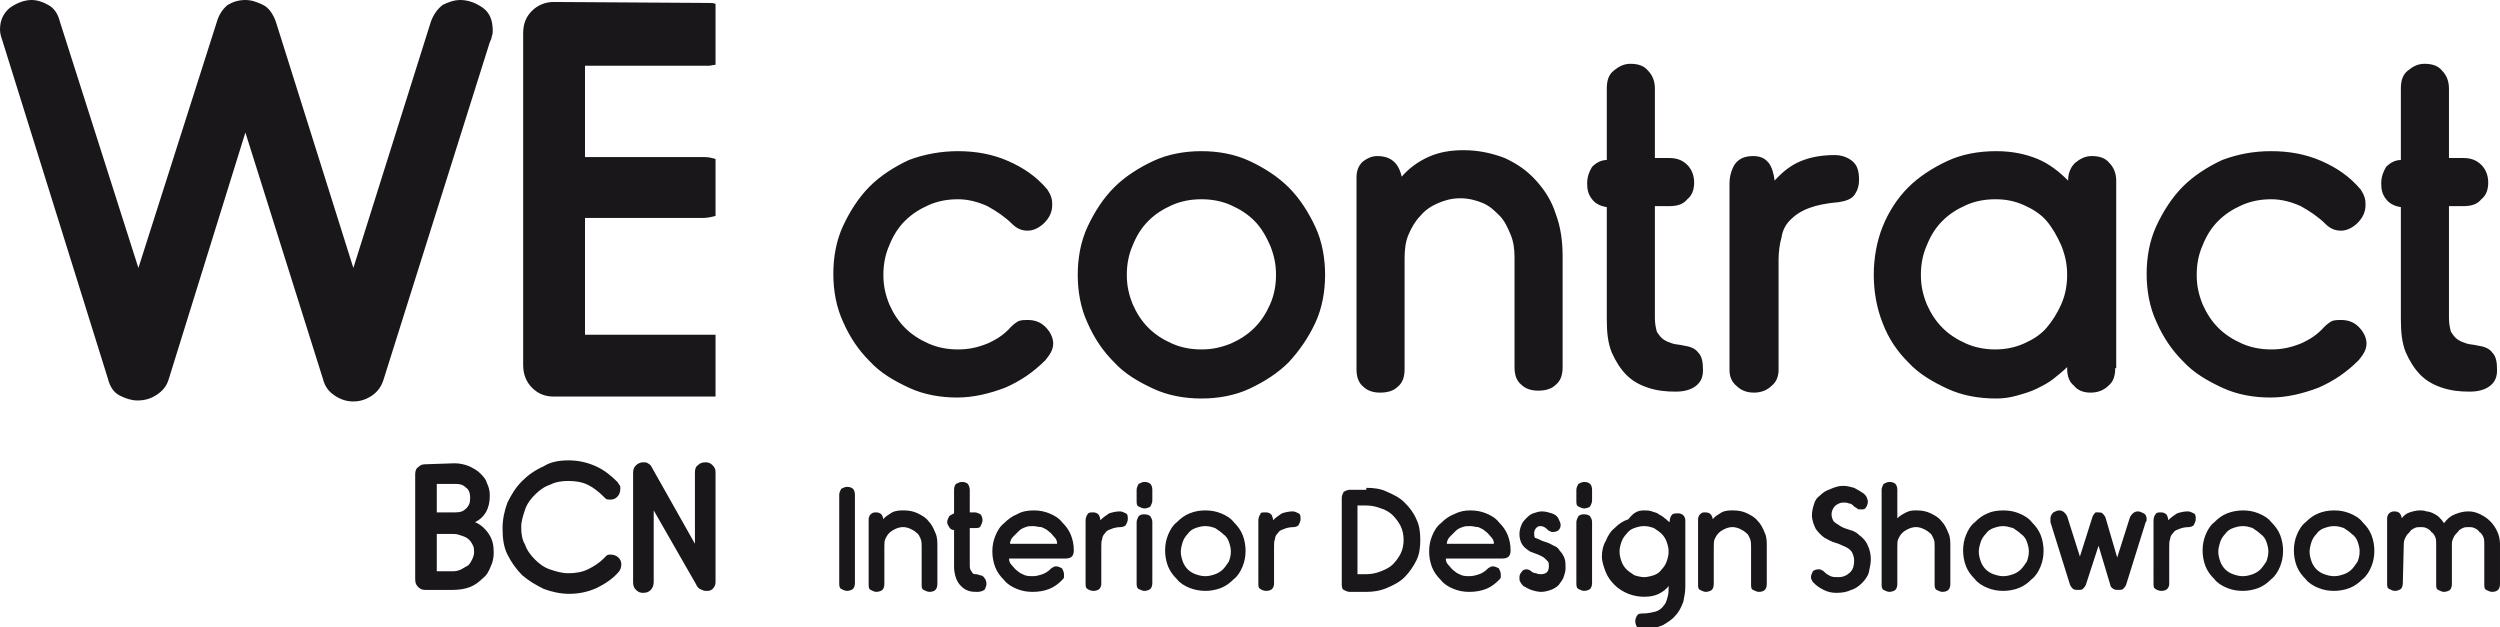 <?xml version="1.0" encoding="utf-8"?>
<!-- Generator: Adobe Illustrator 23.0.4, SVG Export Plug-In . SVG Version: 6.00 Build 0)  -->
<svg version="1.1" id="Capa_1" xmlns="http://www.w3.org/2000/svg" xmlns:xlink="http://www.w3.org/1999/xlink" x="0px" y="0px"
	 width="254.7px" height="63.9px" viewBox="0 0 254.7 63.9" style="enable-background:new 0 0 254.7 63.9;" xml:space="preserve">
<style type="text/css">
	.st0{fill:#1A171B;}
</style>
<path class="st0" d="M66.6,59.3c0,0.3-0.1,0.6-0.3,0.8c-0.2,0.2-0.4,0.3-0.8,0.3c-0.3,0-0.5-0.1-0.7-0.3s-0.3-0.4-0.3-0.8V48.2
	c0-0.4,0.1-0.6,0.3-0.8c0.2-0.2,0.5-0.3,0.7-0.3s0.4,0,0.5,0.1c0.2,0.1,0.3,0.2,0.4,0.4l4.4,7.8v-7.3c0-0.3,0.1-0.6,0.3-0.7
	c0.2-0.2,0.4-0.3,0.8-0.3c0.3,0,0.5,0.1,0.7,0.3s0.3,0.4,0.3,0.7v11.2c0,0.3-0.1,0.5-0.3,0.7c-0.2,0.2-0.4,0.2-0.7,0.2
	c-0.2,0-0.4-0.1-0.6-0.2c-0.2-0.1-0.3-0.3-0.4-0.5L66.6,52V59.3z M57.9,46.9c1,0,1.9,0.2,2.8,0.6s1.6,1,2.2,1.6
	c0.1,0.1,0.1,0.2,0.2,0.3c0.1,0.1,0.1,0.2,0.1,0.4c0,0.3-0.1,0.6-0.3,0.8s-0.4,0.3-0.7,0.3c-0.2,0-0.4,0-0.5-0.1s-0.2-0.2-0.2-0.2
	c-0.5-0.5-1-0.9-1.6-1.2s-1.3-0.4-2-0.4s-1.3,0.1-1.9,0.4c-0.6,0.2-1.1,0.6-1.5,1s-0.8,0.9-1,1.5s-0.4,1.2-0.4,1.8
	c0,0.7,0.1,1.3,0.4,1.8c0.2,0.6,0.6,1.1,1,1.5s0.9,0.8,1.5,1s1.2,0.4,1.9,0.4s1.4-0.1,2-0.4c0.6-0.3,1.1-0.6,1.6-1.1
	c0.1-0.1,0.2-0.2,0.3-0.3s0.3-0.1,0.4-0.1c0.3,0,0.6,0.1,0.8,0.3s0.3,0.4,0.3,0.7s-0.1,0.6-0.3,0.8c-0.6,0.7-1.4,1.2-2.2,1.6
	c-0.9,0.4-1.8,0.6-2.8,0.6c-0.9,0-1.8-0.2-2.6-0.5c-0.8-0.4-1.5-0.8-2.2-1.4c-0.6-0.6-1.1-1.3-1.5-2.1s-0.5-1.7-0.5-2.7
	c0-0.9,0.2-1.8,0.5-2.6c0.4-0.8,0.8-1.5,1.5-2.2c0.6-0.6,1.3-1.1,2.2-1.5C56,47.1,56.9,46.9,57.9,46.9z M44.5,52.2h1.9
	c0.5,0,0.8-0.1,1.1-0.4c0.3-0.3,0.4-0.6,0.4-1.1c0-0.4-0.1-0.8-0.4-1c-0.3-0.3-0.6-0.4-1.1-0.4h-1.9V52.2z M44.5,58.2h1.7
	c0.3,0,0.6-0.1,0.8-0.2c0.2-0.1,0.5-0.3,0.7-0.4c0.2-0.2,0.3-0.4,0.4-0.6c0.1-0.2,0.2-0.5,0.2-0.7s0-0.5-0.1-0.7S48,55.2,47.8,55
	s-0.4-0.3-0.7-0.4c-0.3-0.1-0.5-0.2-0.9-0.2h-1.7C44.5,54.4,44.5,58.2,44.5,58.2z M46.3,47.2c0.5,0,1,0.1,1.5,0.3
	c0.4,0.2,0.8,0.4,1.1,0.7s0.6,0.6,0.7,1c0.2,0.4,0.3,0.8,0.3,1.3c0,1.3-0.5,2.2-1.5,2.7c0.5,0.2,1,0.6,1.4,1.2
	c0.4,0.6,0.5,1.2,0.5,1.9c0,0.5-0.1,1-0.3,1.4c-0.2,0.5-0.4,0.9-0.8,1.2c-0.4,0.4-0.8,0.7-1.3,0.9s-1.1,0.3-1.8,0.3h-2.8
	c-0.3,0-0.5-0.1-0.7-0.3s-0.3-0.4-0.3-0.8V48.3c0-0.3,0.1-0.6,0.3-0.7c0.2-0.2,0.4-0.3,0.7-0.3L46.3,47.2L46.3,47.2z"/>
<path class="st0" d="M213.7,52.2c0.2,0,0.4,0,0.5,0.1s0.2,0.2,0.3,0.4l1.2,4.1l1.3-4.1c0.1-0.2,0.2-0.3,0.3-0.4
	c0.1-0.1,0.3-0.2,0.5-0.2s0.4,0.1,0.6,0.2c0.2,0.1,0.3,0.3,0.3,0.6c0,0.1,0,0.2-0.1,0.3l-2,6.4c-0.1,0.2-0.2,0.3-0.3,0.4
	c-0.1,0.1-0.3,0.1-0.5,0.1s-0.3,0-0.5-0.1c-0.1-0.1-0.3-0.2-0.3-0.4l-1.2-4l-1.3,4c-0.1,0.2-0.2,0.3-0.3,0.4
	c-0.1,0.1-0.3,0.1-0.5,0.1s-0.3,0-0.5-0.1c-0.1-0.1-0.2-0.2-0.3-0.4l-2-6.4c0-0.1,0-0.1,0-0.2c0-0.1,0-0.1,0-0.2
	c0-0.2,0.1-0.4,0.3-0.6c0.2-0.1,0.4-0.2,0.6-0.2c0.2,0,0.4,0.1,0.5,0.2c0.1,0.1,0.2,0.2,0.3,0.4l1.3,4.1l1.3-4.1
	c0.1-0.2,0.2-0.3,0.3-0.4C213.3,52.2,213.5,52.2,213.7,52.2 M204.1,52c0.6,0,1.1,0.1,1.6,0.3s1,0.5,1.3,0.9c0.4,0.4,0.7,0.8,0.9,1.3
	s0.3,1.1,0.3,1.6c0,0.6-0.1,1.1-0.3,1.6s-0.5,1-0.9,1.3c-0.4,0.4-0.8,0.7-1.3,0.9s-1.1,0.3-1.6,0.3c-0.6,0-1.1-0.1-1.6-0.3
	s-1-0.5-1.3-0.9c-0.4-0.4-0.7-0.8-0.9-1.3s-0.3-1.1-0.3-1.6c0-0.6,0.1-1.1,0.3-1.6s0.5-1,0.9-1.3c0.4-0.4,0.8-0.7,1.3-0.9
	C202.9,52.1,203.5,52,204.1,52z M204.1,53.6c-0.4,0-0.7,0.1-1,0.2c-0.3,0.1-0.6,0.3-0.8,0.6c-0.2,0.2-0.4,0.5-0.5,0.8
	s-0.2,0.7-0.2,1c0,0.4,0.1,0.7,0.2,1c0.1,0.3,0.3,0.6,0.5,0.8s0.5,0.4,0.8,0.5s0.6,0.2,1,0.2s0.7-0.1,1-0.2c0.3-0.1,0.6-0.3,0.8-0.5
	s0.4-0.5,0.6-0.8c0.1-0.3,0.2-0.6,0.2-1s-0.1-0.7-0.2-1c-0.1-0.3-0.3-0.6-0.6-0.8c-0.2-0.2-0.5-0.4-0.8-0.6
	C204.7,53.7,204.4,53.6,204.1,53.6z M193.3,52.8c0.2-0.2,0.5-0.4,0.9-0.6s0.7-0.2,1.1-0.2c0.5,0,1,0.1,1.4,0.3s0.8,0.4,1.1,0.8
	c0.3,0.3,0.5,0.7,0.7,1.2c0.2,0.4,0.2,0.9,0.2,1.4v3.8c0,0.3-0.1,0.5-0.2,0.6c-0.1,0.1-0.3,0.2-0.6,0.2c-0.2,0-0.4-0.1-0.6-0.2
	c-0.2-0.1-0.2-0.4-0.2-0.6v-3.8c0-0.3,0-0.6-0.1-0.8s-0.2-0.5-0.4-0.6c-0.2-0.2-0.4-0.3-0.6-0.4c-0.2-0.1-0.5-0.2-0.8-0.2
	s-0.6,0.1-0.8,0.2c-0.2,0.1-0.4,0.2-0.6,0.4c-0.2,0.2-0.3,0.4-0.4,0.6c-0.1,0.2-0.1,0.5-0.1,0.8v3.8c0,0.3-0.1,0.5-0.2,0.6
	c-0.1,0.1-0.4,0.2-0.6,0.2c-0.2,0-0.4-0.1-0.6-0.2c-0.2-0.1-0.2-0.4-0.2-0.6v-9.6c0-0.2,0.1-0.4,0.2-0.6c0.2-0.1,0.4-0.2,0.6-0.2
	c0.3,0,0.5,0.1,0.6,0.2c0.1,0.1,0.2,0.3,0.2,0.6L193.3,52.8L193.3,52.8z M187.8,49.5c0.4,0,0.7,0.1,1.1,0.2c0.4,0.2,0.7,0.4,1,0.6
	c0.1,0.1,0.2,0.2,0.3,0.4c0,0.1,0.1,0.2,0.1,0.4s-0.1,0.5-0.2,0.6c-0.1,0.2-0.3,0.2-0.5,0.2s-0.3,0-0.4-0.1
	c-0.1-0.1-0.2-0.1-0.3-0.2c-0.2-0.2-0.3-0.3-0.5-0.3c-0.2-0.1-0.4-0.1-0.6-0.1c-0.3,0-0.5,0.1-0.8,0.3c-0.2,0.2-0.4,0.5-0.4,0.9
	c0,0.3,0.1,0.5,0.2,0.7c0.2,0.2,0.4,0.3,0.7,0.5s0.7,0.3,1,0.4c0.4,0.1,0.7,0.3,0.9,0.5c0.4,0.3,0.7,0.6,0.9,1.1
	c0.2,0.4,0.3,0.9,0.3,1.4c0,0.4-0.1,0.8-0.2,1.3c-0.1,0.4-0.4,0.8-0.7,1.1s-0.7,0.6-1.1,0.7c-0.4,0.2-0.9,0.3-1.5,0.3
	c-0.5,0-0.9-0.1-1.3-0.3c-0.4-0.2-0.7-0.4-1-0.7c-0.1-0.1-0.2-0.2-0.2-0.3c-0.1-0.1-0.1-0.2-0.1-0.3c0-0.2,0.1-0.4,0.2-0.6
	c0.1-0.1,0.3-0.2,0.6-0.2c0.1,0,0.2,0,0.3,0.1c0.1,0,0.2,0.1,0.3,0.2c0.2,0.2,0.4,0.3,0.6,0.4c0.2,0.1,0.5,0.1,0.8,0.1
	c0.5,0,0.9-0.2,1.2-0.5s0.4-0.7,0.4-1.2c0-0.3-0.1-0.6-0.2-0.8c-0.1-0.2-0.3-0.4-0.7-0.6c-0.3-0.1-0.6-0.3-1-0.4
	c-0.4-0.1-0.7-0.3-1.1-0.5c-0.3-0.2-0.6-0.5-0.9-0.9c-0.2-0.4-0.4-0.9-0.4-1.4c0-0.4,0.1-0.8,0.2-1.1c0.1-0.4,0.3-0.7,0.6-0.9
	c0.3-0.3,0.6-0.5,0.9-0.6C187,49.6,187.3,49.5,187.8,49.5z M173.7,52.2c0.5,0,0.7,0.2,0.8,0.7c0.2-0.3,0.6-0.5,0.9-0.7
	c0.4-0.2,0.8-0.2,1.2-0.2c0.5,0,1,0.1,1.4,0.3s0.8,0.4,1.1,0.8c0.3,0.3,0.5,0.7,0.7,1.2c0.2,0.4,0.2,0.9,0.2,1.4v3.8
	c0,0.3-0.1,0.5-0.2,0.6c-0.1,0.1-0.3,0.2-0.6,0.2c-0.2,0-0.4-0.1-0.6-0.2c-0.2-0.1-0.2-0.3-0.2-0.6v-3.8c0-0.3,0-0.5-0.1-0.8
	c-0.1-0.2-0.2-0.5-0.4-0.6c-0.2-0.2-0.4-0.3-0.6-0.4c-0.2-0.1-0.5-0.2-0.8-0.2s-0.6,0.1-0.8,0.2c-0.2,0.1-0.4,0.2-0.6,0.4
	c-0.2,0.2-0.3,0.4-0.4,0.6c-0.1,0.2-0.1,0.5-0.1,0.8v3.8c0,0.3-0.1,0.5-0.2,0.6c-0.1,0.1-0.4,0.2-0.6,0.2c-0.2,0-0.4-0.1-0.6-0.2
	c-0.2-0.1-0.2-0.3-0.2-0.6v-6.6c0-0.2,0.1-0.4,0.2-0.5C173.4,52.2,173.5,52.2,173.7,52.2z M167.5,58.8c0.3,0,0.7-0.1,1-0.2
	c0.3-0.1,0.6-0.3,0.8-0.6c0.2-0.2,0.4-0.5,0.5-0.8s0.2-0.6,0.2-1s-0.1-0.7-0.2-1c-0.1-0.3-0.3-0.6-0.5-0.8s-0.5-0.4-0.8-0.6
	c-0.3-0.1-0.6-0.2-1-0.2s-0.7,0.1-1,0.2c-0.3,0.1-0.6,0.3-0.8,0.6c-0.2,0.2-0.4,0.5-0.5,0.8s-0.2,0.6-0.2,1s0.1,0.7,0.2,1
	c0.1,0.3,0.3,0.6,0.5,0.8s0.5,0.4,0.8,0.6C166.8,58.7,167.2,58.8,167.5,58.8z M167.5,52c0.3,0,0.5,0,0.8,0.1
	c0.2,0.1,0.5,0.1,0.7,0.3c0.2,0.1,0.4,0.2,0.6,0.4c0.2,0.1,0.3,0.3,0.5,0.4c0-0.3,0.1-0.6,0.2-0.7c0.1-0.2,0.4-0.2,0.7-0.2
	c0.2,0,0.4,0.1,0.5,0.2c0.1,0.1,0.2,0.3,0.2,0.5v6.8c0,0.5-0.1,1-0.2,1.5c-0.2,0.5-0.4,1-0.8,1.4c-0.3,0.4-0.8,0.7-1.3,1
	c-0.5,0.2-1.2,0.4-1.9,0.4c-0.3,0-0.5-0.1-0.7-0.2c-0.1-0.1-0.2-0.4-0.2-0.6c0-0.2,0.1-0.5,0.2-0.6c0.1-0.2,0.4-0.2,0.6-0.2
	c0.5,0,0.9-0.1,1.3-0.2c0.3-0.1,0.6-0.3,0.8-0.6c0.2-0.2,0.3-0.5,0.4-0.9c0.1-0.3,0.1-0.7,0.1-1.1c-0.2,0.3-0.6,0.6-1,0.8
	s-0.9,0.3-1.5,0.3c-0.5,0-1.1-0.1-1.6-0.3s-1-0.5-1.4-0.9s-0.7-0.8-0.9-1.3s-0.4-1.1-0.4-1.6s0.1-1.1,0.4-1.6c0.2-0.5,0.5-1,0.9-1.3
	c0.4-0.4,0.8-0.7,1.4-0.9C166.5,52.1,167,52,167.5,52z M162.2,59.4c0,0.3-0.1,0.5-0.2,0.6c-0.1,0.1-0.4,0.2-0.6,0.2
	c-0.2,0-0.4-0.1-0.6-0.2c-0.2-0.1-0.2-0.4-0.2-0.6v-6.2c0-0.2,0.1-0.4,0.2-0.6c0.2-0.2,0.4-0.2,0.6-0.2c0.3,0,0.5,0.1,0.6,0.2
	c0.1,0.2,0.2,0.3,0.2,0.6V59.4z M162.2,51c0,0.2-0.1,0.4-0.2,0.6c-0.1,0.1-0.4,0.2-0.6,0.2c-0.2,0-0.4-0.1-0.6-0.2
	c-0.2-0.1-0.2-0.3-0.2-0.6v-1.1c0-0.2,0.1-0.4,0.2-0.6c0.2-0.1,0.4-0.2,0.6-0.2c0.3,0,0.5,0.1,0.6,0.2c0.1,0.1,0.2,0.3,0.2,0.6V51z
	 M157.4,55.2c0.4,0.1,0.7,0.3,0.9,0.4c0.3,0.1,0.5,0.3,0.6,0.5c0.2,0.2,0.4,0.5,0.5,0.8s0.1,0.6,0.1,1c0,0.3-0.1,0.6-0.2,0.9
	c-0.1,0.3-0.3,0.5-0.5,0.8c-0.2,0.2-0.5,0.4-0.8,0.5s-0.6,0.2-1,0.2c-0.3,0-0.7-0.1-1-0.2c-0.3-0.1-0.6-0.3-0.8-0.4
	c-0.1-0.1-0.2-0.2-0.3-0.4c-0.1-0.1-0.1-0.3-0.1-0.5s0.1-0.4,0.2-0.5c0.1-0.2,0.3-0.3,0.5-0.3s0.4,0.1,0.5,0.2
	c0.1,0.1,0.3,0.2,0.5,0.2c0.2,0.1,0.3,0.1,0.5,0.1c0.3,0,0.5-0.1,0.6-0.2c0.1-0.1,0.2-0.3,0.2-0.6c0-0.2,0-0.4-0.1-0.5
	s-0.2-0.2-0.3-0.3c-0.2-0.2-0.5-0.3-0.7-0.4c-0.3-0.1-0.5-0.2-0.8-0.3c-0.3-0.2-0.6-0.4-0.8-0.7s-0.3-0.7-0.3-1.1
	c0-0.3,0.1-0.7,0.2-0.9c0.1-0.3,0.3-0.5,0.5-0.7s0.4-0.4,0.7-0.5s0.6-0.2,0.9-0.2c0.3,0,0.7,0.1,1,0.2c0.3,0.1,0.6,0.3,0.7,0.6
	c0.1,0.2,0.2,0.4,0.2,0.6c0,0.2-0.1,0.4-0.2,0.5c-0.1,0.1-0.3,0.2-0.6,0.2c-0.1,0-0.2,0-0.3-0.1c-0.1,0-0.2-0.1-0.3-0.2
	c-0.2-0.2-0.4-0.3-0.7-0.3c-0.2,0-0.3,0.1-0.4,0.2c-0.1,0.1-0.2,0.3-0.2,0.5s0,0.4,0.1,0.5C156.8,54.9,157,55.1,157.4,55.2z
	 M149.8,53.6c-0.3,0-0.6,0-0.8,0.1c-0.3,0.1-0.5,0.2-0.7,0.4s-0.4,0.4-0.6,0.6c-0.2,0.2-0.3,0.5-0.3,0.7h4.8c0-0.3-0.1-0.5-0.3-0.7
	s-0.3-0.4-0.6-0.6c-0.2-0.2-0.5-0.3-0.7-0.4C150.3,53.7,150.1,53.6,149.8,53.6z M149.8,52c0.6,0,1.1,0.1,1.6,0.3s1,0.5,1.3,0.9
	c0.4,0.4,0.7,0.8,0.9,1.3s0.3,1,0.3,1.6c0,0.3-0.1,0.5-0.2,0.6c-0.1,0.1-0.3,0.2-0.6,0.2h-5.8c0,0.3,0.1,0.5,0.3,0.7
	s0.3,0.4,0.6,0.6c0.2,0.2,0.5,0.3,0.7,0.4c0.3,0.1,0.5,0.1,0.8,0.1c0.4,0,0.7-0.1,1-0.2c0.3-0.1,0.6-0.3,0.8-0.5
	c0.1-0.1,0.2-0.2,0.3-0.2c0.1-0.1,0.2-0.1,0.3-0.1c0.2,0,0.4,0.1,0.6,0.2c0.1,0.2,0.2,0.4,0.2,0.6c0,0.1,0,0.2,0,0.3
	s-0.1,0.2-0.2,0.3c-0.4,0.4-0.8,0.7-1.3,0.9s-1.1,0.3-1.7,0.3c-0.6,0-1.1-0.1-1.6-0.3s-1-0.5-1.3-0.9c-0.4-0.4-0.7-0.8-0.9-1.3
	s-0.3-1.1-0.3-1.6c0-0.6,0.1-1.1,0.3-1.6s0.5-1,0.9-1.3c0.4-0.4,0.8-0.7,1.3-0.9C148.7,52.1,149.2,52,149.8,52z M138.3,58.5h0.9
	c0.5,0,1-0.1,1.5-0.3s0.9-0.4,1.2-0.7s0.6-0.7,0.8-1.1c0.2-0.4,0.3-0.9,0.3-1.4s-0.1-1-0.3-1.4s-0.5-0.8-0.8-1.1s-0.8-0.6-1.2-0.7
	c-0.5-0.2-1-0.3-1.5-0.3h-0.9V58.5z M139.2,49.7c0.8,0,1.5,0.1,2.1,0.4c0.7,0.3,1.3,0.6,1.8,1.1s0.9,1,1.2,1.7
	c0.3,0.6,0.4,1.3,0.4,2.1s-0.1,1.5-0.4,2.1c-0.3,0.6-0.7,1.2-1.2,1.7s-1.1,0.8-1.8,1.1s-1.4,0.4-2.1,0.4h-1.7
	c-0.2,0-0.4-0.1-0.6-0.2c-0.2-0.1-0.2-0.4-0.2-0.6v-8.8c0-0.2,0.1-0.4,0.2-0.6c0.2-0.1,0.4-0.2,0.6-0.2h1.7V49.7z M129,52.2
	c0.2,0,0.4,0.1,0.5,0.2c0.1,0.1,0.2,0.4,0.2,0.6c0.3-0.3,0.6-0.5,0.9-0.7c0.3-0.1,0.7-0.2,1.1-0.2c0.2,0,0.4,0.1,0.6,0.2
	c0.2,0.1,0.2,0.3,0.2,0.6c0,0.2-0.1,0.4-0.2,0.6c-0.1,0.1-0.3,0.2-0.5,0.2c-0.4,0-0.8,0.1-1,0.2c-0.3,0.1-0.5,0.2-0.6,0.4
	c-0.2,0.2-0.3,0.4-0.3,0.6c-0.1,0.2-0.1,0.5-0.1,0.8v3.8c0,0.2-0.1,0.4-0.2,0.5c-0.1,0.1-0.3,0.2-0.6,0.2c-0.2,0-0.5-0.1-0.6-0.2
	c-0.2-0.1-0.2-0.3-0.2-0.6V53c0-0.2,0.1-0.5,0.2-0.6C128.4,52.2,128.6,52.2,129,52.2z M122.8,52c0.6,0,1.1,0.1,1.6,0.3
	s1,0.5,1.3,0.9c0.4,0.4,0.7,0.8,0.9,1.3c0.2,0.5,0.3,1.1,0.3,1.6c0,0.6-0.1,1.1-0.3,1.6c-0.2,0.5-0.5,1-0.9,1.3
	c-0.4,0.4-0.8,0.7-1.3,0.9s-1.1,0.3-1.6,0.3s-1.1-0.1-1.6-0.3s-1-0.5-1.3-0.9c-0.4-0.4-0.7-0.8-0.9-1.3c-0.2-0.5-0.3-1.1-0.3-1.6
	c0-0.6,0.1-1.1,0.3-1.6c0.2-0.5,0.5-1,0.9-1.3c0.4-0.4,0.8-0.7,1.3-0.9C121.7,52.1,122.2,52,122.8,52z M122.8,53.6
	c-0.4,0-0.7,0.1-1,0.2c-0.3,0.1-0.6,0.3-0.8,0.6c-0.2,0.2-0.4,0.5-0.5,0.8s-0.2,0.7-0.2,1c0,0.4,0.1,0.7,0.2,1s0.3,0.6,0.5,0.8
	s0.5,0.4,0.8,0.5s0.6,0.2,1,0.2s0.7-0.1,1-0.2c0.3-0.1,0.6-0.3,0.8-0.5c0.2-0.2,0.4-0.5,0.6-0.8c0.1-0.3,0.2-0.6,0.2-1
	s-0.1-0.7-0.2-1s-0.3-0.6-0.6-0.8c-0.2-0.2-0.5-0.4-0.8-0.6C123.5,53.7,123.2,53.6,122.8,53.6z M117.4,59.4c0,0.3-0.1,0.5-0.2,0.6
	s-0.4,0.2-0.6,0.2s-0.4-0.1-0.6-0.2c-0.2-0.1-0.2-0.4-0.2-0.6v-6.2c0-0.2,0.1-0.4,0.2-0.6c0.2-0.2,0.4-0.2,0.6-0.2
	c0.3,0,0.5,0.1,0.6,0.2c0.1,0.2,0.2,0.3,0.2,0.6V59.4z M117.4,51c0,0.2-0.1,0.4-0.2,0.6c-0.1,0.1-0.4,0.2-0.6,0.2s-0.4-0.1-0.6-0.2
	c-0.2-0.1-0.2-0.3-0.2-0.6v-1.1c0-0.2,0.1-0.4,0.2-0.6c0.2-0.1,0.4-0.2,0.6-0.2c0.3,0,0.5,0.1,0.6,0.2c0.1,0.1,0.2,0.3,0.2,0.6V51z
	 M111.4,52.2c0.2,0,0.4,0.1,0.5,0.2c0.1,0.1,0.2,0.4,0.2,0.6c0.3-0.3,0.6-0.5,0.9-0.7c0.3-0.1,0.7-0.2,1.1-0.2
	c0.2,0,0.4,0.1,0.6,0.2c0.2,0.1,0.2,0.3,0.2,0.6c0,0.2-0.1,0.4-0.2,0.6c-0.1,0.1-0.3,0.2-0.5,0.2c-0.4,0-0.8,0.1-1,0.2
	c-0.3,0.1-0.5,0.2-0.6,0.4c-0.2,0.2-0.3,0.4-0.3,0.6c-0.1,0.2-0.1,0.5-0.1,0.8v3.8c0,0.2-0.1,0.4-0.2,0.5s-0.3,0.2-0.6,0.2
	c-0.2,0-0.5-0.1-0.6-0.2c-0.2-0.1-0.2-0.3-0.2-0.6V53c0-0.2,0.1-0.5,0.2-0.6C110.9,52.2,111.1,52.2,111.4,52.2z M105.3,53.6
	c-0.3,0-0.6,0-0.8,0.1c-0.3,0.1-0.5,0.2-0.7,0.4s-0.4,0.4-0.6,0.6c-0.2,0.2-0.3,0.5-0.3,0.7h4.8c0-0.3-0.1-0.5-0.3-0.7
	c-0.2-0.2-0.3-0.4-0.6-0.6c-0.2-0.2-0.5-0.3-0.7-0.4C105.8,53.7,105.5,53.6,105.3,53.6z M105.3,52c0.6,0,1.1,0.1,1.6,0.3
	s1,0.5,1.3,0.9c0.4,0.4,0.7,0.8,0.9,1.3c0.2,0.5,0.3,1,0.3,1.6c0,0.3-0.1,0.5-0.2,0.6s-0.3,0.2-0.6,0.2h-5.8c0,0.3,0.1,0.5,0.3,0.7
	c0.2,0.2,0.3,0.4,0.6,0.6c0.2,0.2,0.5,0.3,0.7,0.4c0.3,0.1,0.5,0.1,0.8,0.1c0.4,0,0.7-0.1,1-0.2c0.3-0.1,0.6-0.3,0.8-0.5
	c0.1-0.1,0.2-0.2,0.3-0.2c0.1-0.1,0.2-0.1,0.3-0.1c0.2,0,0.4,0.1,0.6,0.2c0.1,0.2,0.2,0.4,0.2,0.6c0,0.1,0,0.2,0,0.3
	s-0.1,0.2-0.2,0.3c-0.4,0.4-0.8,0.7-1.3,0.9s-1.1,0.3-1.7,0.3s-1.1-0.1-1.6-0.3s-1-0.5-1.3-0.9c-0.4-0.4-0.7-0.8-0.9-1.3
	c-0.2-0.5-0.3-1.1-0.3-1.6c0-0.6,0.1-1.1,0.3-1.6c0.2-0.5,0.5-1,0.9-1.3c0.4-0.4,0.8-0.7,1.3-0.9C104.1,52.1,104.7,52,105.3,52z
	 M98.8,52.2h0.5c0.2,0,0.4,0.1,0.6,0.2c0.1,0.1,0.2,0.4,0.2,0.6c0,0.2-0.1,0.4-0.2,0.6c-0.1,0.2-0.3,0.2-0.6,0.2h-0.5v3.8
	c0,0.2,0,0.3,0.1,0.5c0.1,0.1,0.1,0.2,0.2,0.3s0.2,0.1,0.3,0.1c0.1,0,0.2,0,0.4,0.1c0.2,0,0.4,0.1,0.5,0.3c0.1,0.1,0.2,0.3,0.2,0.6
	c0,0.2-0.1,0.4-0.2,0.6c-0.2,0.1-0.4,0.2-0.7,0.2c-0.3,0-0.6,0-0.9-0.1s-0.5-0.2-0.8-0.5c-0.2-0.2-0.4-0.5-0.5-0.8s-0.2-0.7-0.2-1.1
	V54c-0.2,0-0.4-0.1-0.5-0.3s-0.2-0.3-0.2-0.5s0.1-0.4,0.2-0.6c0.1-0.1,0.3-0.2,0.5-0.3v-2.4c0-0.3,0.1-0.5,0.2-0.6
	c0.2-0.1,0.4-0.2,0.6-0.2c0.3,0,0.5,0.1,0.6,0.2c0.1,0.1,0.2,0.4,0.2,0.6C98.8,49.9,98.8,52.2,98.8,52.2z M89.2,52.2
	c0.5,0,0.7,0.2,0.8,0.7c0.2-0.3,0.6-0.5,0.9-0.7c0.4-0.2,0.8-0.2,1.2-0.2c0.5,0,1,0.1,1.4,0.3s0.8,0.4,1.1,0.8
	c0.3,0.3,0.5,0.7,0.7,1.2c0.2,0.4,0.2,0.9,0.2,1.4v3.8c0,0.3-0.1,0.5-0.2,0.6s-0.3,0.2-0.6,0.2c-0.2,0-0.4-0.1-0.6-0.2
	c-0.2-0.1-0.2-0.3-0.2-0.6v-3.8c0-0.3,0-0.5-0.1-0.8c-0.1-0.2-0.2-0.5-0.4-0.6c-0.2-0.2-0.4-0.3-0.6-0.4c-0.2-0.1-0.5-0.2-0.8-0.2
	s-0.6,0.1-0.8,0.2c-0.2,0.1-0.4,0.2-0.6,0.4s-0.3,0.4-0.4,0.6c-0.1,0.2-0.1,0.5-0.1,0.8v3.8c0,0.3-0.1,0.5-0.2,0.6s-0.4,0.2-0.6,0.2
	s-0.4-0.1-0.6-0.2c-0.2-0.1-0.2-0.3-0.2-0.6v-6.6c0-0.2,0.1-0.4,0.2-0.5C88.9,52.2,89.1,52.2,89.2,52.2z M86.3,49.6
	c0.3,0,0.5,0.1,0.6,0.2c0.1,0.1,0.2,0.3,0.2,0.6v9c0,0.3-0.1,0.5-0.2,0.6s-0.4,0.2-0.6,0.2s-0.4-0.1-0.6-0.2
	c-0.2-0.1-0.2-0.4-0.2-0.6v-9c0-0.2,0.1-0.4,0.2-0.6C85.9,49.7,86.1,49.6,86.3,49.6z"/>
<path class="st0" d="M244.8,59.4c0,0.3-0.1,0.5-0.2,0.6c-0.1,0.1-0.4,0.2-0.6,0.2c-0.2,0-0.4-0.1-0.6-0.2c-0.2-0.1-0.2-0.3-0.2-0.6
	v-6.6c0-0.2,0.1-0.4,0.2-0.5c0.1-0.1,0.3-0.2,0.5-0.2c0.5,0,0.7,0.2,0.8,0.7c0.2-0.3,0.5-0.5,0.8-0.6s0.7-0.2,1-0.2
	c0.2,0,0.5,0,0.7,0.1c0.2,0,0.5,0.1,0.7,0.2c0.2,0.1,0.4,0.2,0.6,0.4c0.2,0.2,0.3,0.3,0.5,0.6c0.3-0.4,0.6-0.7,1.1-0.9
	s0.9-0.3,1.4-0.3c0.4,0,0.8,0.1,1.2,0.3s0.7,0.4,1,0.7s0.5,0.6,0.7,1s0.3,0.9,0.3,1.3v4.1c0,0.3-0.1,0.5-0.2,0.6
	c-0.1,0.1-0.3,0.2-0.6,0.2c-0.2,0-0.4-0.1-0.6-0.2c-0.2-0.1-0.2-0.3-0.2-0.6v-4.1c0-0.2,0-0.5-0.1-0.7s-0.2-0.4-0.4-0.5
	c-0.1-0.2-0.3-0.3-0.5-0.4c-0.2-0.1-0.4-0.1-0.6-0.1c-0.2,0-0.4,0-0.6,0.1c-0.2,0.1-0.4,0.2-0.5,0.4c-0.2,0.2-0.3,0.3-0.4,0.5
	c-0.1,0.2-0.2,0.4-0.2,0.7v4.1c0,0.3-0.1,0.5-0.2,0.6c-0.1,0.1-0.4,0.2-0.6,0.2c-0.2,0-0.4-0.1-0.6-0.2c-0.2-0.1-0.2-0.3-0.2-0.6
	v-4.1c0-0.2,0-0.5-0.1-0.7s-0.2-0.4-0.4-0.5c-0.1-0.2-0.3-0.3-0.5-0.4c-0.2-0.1-0.4-0.1-0.6-0.1c-0.2,0-0.4,0-0.6,0.1
	c-0.2,0.1-0.4,0.2-0.5,0.4c-0.2,0.2-0.3,0.3-0.4,0.5c-0.1,0.2-0.2,0.4-0.2,0.7L244.8,59.4L244.8,59.4z M237.8,52
	c0.6,0,1.1,0.1,1.6,0.3s1,0.5,1.3,0.9c0.4,0.4,0.7,0.8,0.9,1.3s0.3,1.1,0.3,1.6c0,0.6-0.1,1.1-0.3,1.6s-0.5,1-0.9,1.3
	c-0.4,0.4-0.8,0.7-1.3,0.9s-1.1,0.3-1.6,0.3c-0.6,0-1.1-0.1-1.6-0.3s-1-0.5-1.3-0.9c-0.4-0.4-0.7-0.8-0.9-1.3s-0.3-1.1-0.3-1.6
	c0-0.6,0.1-1.1,0.3-1.6s0.5-1,0.9-1.3c0.4-0.4,0.8-0.7,1.3-0.9S237.2,52,237.8,52z M237.8,53.6c-0.4,0-0.7,0.1-1,0.2
	c-0.3,0.1-0.6,0.3-0.8,0.6c-0.2,0.2-0.4,0.5-0.5,0.8s-0.2,0.7-0.2,1c0,0.4,0.1,0.7,0.2,1c0.1,0.3,0.3,0.6,0.5,0.8s0.5,0.4,0.8,0.5
	s0.6,0.2,1,0.2s0.7-0.1,1-0.2c0.3-0.1,0.6-0.3,0.8-0.5s0.4-0.5,0.6-0.8c0.1-0.3,0.2-0.6,0.2-1s-0.1-0.7-0.2-1
	c-0.1-0.3-0.3-0.6-0.6-0.8c-0.2-0.2-0.5-0.4-0.8-0.6C238.5,53.7,238.2,53.6,237.8,53.6z M228.5,52c0.6,0,1.1,0.1,1.6,0.3
	s1,0.5,1.3,0.9c0.4,0.4,0.7,0.8,0.9,1.3s0.3,1.1,0.3,1.6c0,0.6-0.1,1.1-0.3,1.6s-0.5,1-0.9,1.3c-0.4,0.4-0.8,0.7-1.3,0.9
	s-1.1,0.3-1.6,0.3c-0.6,0-1.1-0.1-1.6-0.3s-1-0.5-1.3-0.9c-0.4-0.4-0.7-0.8-0.9-1.3s-0.3-1.1-0.3-1.6c0-0.6,0.1-1.1,0.3-1.6
	s0.5-1,0.9-1.3c0.4-0.4,0.8-0.7,1.3-0.9S228,52,228.5,52z M228.5,53.6c-0.4,0-0.7,0.1-1,0.2c-0.3,0.1-0.6,0.3-0.8,0.6
	c-0.2,0.2-0.4,0.5-0.5,0.8s-0.2,0.7-0.2,1c0,0.4,0.1,0.7,0.2,1c0.1,0.3,0.3,0.6,0.5,0.8s0.5,0.4,0.8,0.5s0.6,0.2,1,0.2
	s0.7-0.1,1-0.2c0.3-0.1,0.6-0.3,0.8-0.5s0.4-0.5,0.6-0.8c0.1-0.3,0.2-0.6,0.2-1s-0.1-0.7-0.2-1c-0.1-0.3-0.3-0.6-0.6-0.8
	c-0.2-0.2-0.5-0.4-0.8-0.6C229.2,53.7,228.9,53.6,228.5,53.6z M220.2,52.2c0.2,0,0.4,0.1,0.5,0.2c0.1,0.1,0.2,0.4,0.2,0.6
	c0.3-0.3,0.6-0.5,0.9-0.7c0.3-0.1,0.7-0.2,1.1-0.2c0.2,0,0.4,0.1,0.6,0.2c0.2,0.1,0.2,0.3,0.2,0.6c0,0.2-0.1,0.4-0.2,0.6
	c-0.1,0.1-0.3,0.2-0.5,0.2c-0.4,0-0.8,0.1-1,0.2c-0.3,0.1-0.5,0.2-0.6,0.4c-0.2,0.2-0.3,0.4-0.3,0.6c-0.1,0.2-0.1,0.5-0.1,0.8v3.8
	c0,0.2-0.1,0.4-0.2,0.5c-0.1,0.1-0.3,0.2-0.6,0.2c-0.2,0-0.5-0.1-0.6-0.2c-0.2-0.1-0.2-0.3-0.2-0.6V53c0-0.2,0.1-0.5,0.2-0.6
	C219.7,52.2,219.9,52.2,220.2,52.2z"/>
<path class="st0" d="M249.5,16.1h1.5c0.7,0,1.3,0.2,1.8,0.7c0.4,0.4,0.7,1,0.7,1.8c0,0.7-0.2,1.3-0.7,1.7c-0.4,0.5-1,0.7-1.8,0.7
	h-1.5v11.4c0,0.6,0.1,1,0.2,1.4c0.2,0.3,0.4,0.6,0.7,0.8s0.6,0.3,0.9,0.4c0.3,0.1,0.7,0.1,1.1,0.2c0.7,0.1,1.2,0.3,1.5,0.7
	c0.4,0.4,0.5,1,0.5,1.8c0,0.7-0.2,1.2-0.7,1.6c-0.5,0.4-1.2,0.6-2.1,0.6c-1,0-1.9-0.1-2.8-0.4c-0.9-0.3-1.6-0.7-2.2-1.3
	c-0.6-0.6-1.1-1.4-1.5-2.3c-0.4-1-0.5-2.1-0.5-3.4V21.1c-0.7-0.1-1.2-0.4-1.5-0.8c-0.4-0.5-0.5-1-0.5-1.6c0-0.7,0.2-1.2,0.5-1.7
	c0.4-0.4,0.9-0.7,1.5-0.7V9c0-0.8,0.2-1.4,0.7-1.8s1-0.7,1.7-0.7c0.8,0,1.4,0.2,1.8,0.7c0.4,0.4,0.7,1,0.7,1.8L249.5,16.1
	L249.5,16.1z M231.4,15.4c1.8,0,3.5,0.3,5.1,1c1.6,0.7,2.9,1.6,4,2.9c0.2,0.3,0.3,0.5,0.4,0.8c0.1,0.3,0.1,0.5,0.1,0.8
	c0,0.7-0.3,1.3-0.8,1.8s-1.1,0.8-1.7,0.8c-0.6,0-1.1-0.2-1.6-0.7c-0.7-0.7-1.6-1.3-2.5-1.8c-0.9-0.4-1.9-0.7-3-0.7s-2.1,0.2-3,0.6
	s-1.7,0.9-2.4,1.6s-1.2,1.5-1.6,2.5c-0.4,0.9-0.6,1.9-0.6,3s0.2,2,0.6,3c0.4,0.9,0.9,1.7,1.6,2.4c0.7,0.7,1.5,1.2,2.4,1.6
	c0.9,0.4,1.9,0.6,3,0.6s2-0.2,3-0.6c0.9-0.4,1.7-0.9,2.4-1.7c0.3-0.3,0.6-0.5,0.8-0.6c0.3-0.1,0.6-0.1,0.9-0.1
	c0.7,0,1.3,0.2,1.8,0.7s0.8,1.1,0.8,1.7c0,0.6-0.3,1.1-0.8,1.7c-1.2,1.2-2.5,2.1-4.1,2.8c-1.6,0.6-3.2,1-4.9,1s-3.4-0.3-4.9-1
	s-2.9-1.5-4-2.7c-1.1-1.1-2-2.4-2.7-4c-0.7-1.5-1-3.2-1-4.9c0-1.7,0.3-3.4,1-4.9s1.6-2.9,2.7-4c1.1-1.1,2.5-2,4-2.7
	C228,15.7,229.6,15.4,231.4,15.4z M203.3,20.3c-1.1,0-2.1,0.2-3,0.6s-1.7,0.9-2.4,1.6s-1.2,1.5-1.6,2.5c-0.4,0.9-0.6,1.9-0.6,3
	s0.2,2,0.6,3c0.4,0.9,0.9,1.7,1.6,2.4c0.7,0.7,1.5,1.2,2.4,1.6c0.9,0.4,1.9,0.6,3,0.6c1,0,2-0.2,2.9-0.6c0.9-0.4,1.7-0.9,2.3-1.6
	c0.6-0.7,1.1-1.5,1.5-2.4s0.6-1.9,0.6-3s-0.2-2-0.6-3c-0.4-0.9-0.9-1.8-1.5-2.5s-1.4-1.2-2.3-1.6C205.3,20.5,204.4,20.3,203.3,20.3z
	 M215.5,37.5c0,0.8-0.2,1.4-0.7,1.8c-0.4,0.4-1,0.7-1.8,0.7c-0.7,0-1.3-0.2-1.7-0.7c-0.5-0.4-0.7-1-0.7-1.8v-0.1
	c-0.4,0.4-0.9,0.8-1.4,1.2s-1.1,0.7-1.7,1c-0.6,0.3-1.3,0.5-2,0.7s-1.4,0.3-2.1,0.3c-1.8,0-3.5-0.3-5-1s-2.9-1.5-4-2.7
	c-1.1-1.1-2-2.4-2.6-4c-0.6-1.5-0.9-3.2-0.9-4.9c0-1.7,0.3-3.4,0.9-4.9c0.6-1.5,1.5-2.9,2.6-4s2.5-2,4-2.7c1.5-0.7,3.2-1,5-1
	c1.6,0,3,0.3,4.2,0.8c1.2,0.5,2.2,1.3,3.1,2.2c0-0.7,0.2-1.3,0.7-1.8c0.5-0.4,1-0.7,1.7-0.7c0.8,0,1.4,0.2,1.8,0.7
	c0.4,0.4,0.7,1,0.7,1.8v19.1H215.5z M178.6,15.9c0.7,0,1.2,0.2,1.6,0.7c0.3,0.4,0.5,1,0.6,1.8c0.8-0.9,1.7-1.6,2.7-2
	c1-0.4,2.1-0.6,3.4-0.6c0.7,0,1.3,0.2,1.8,0.6s0.7,1,0.7,1.9c0,0.7-0.2,1.2-0.5,1.6s-0.9,0.6-1.6,0.7c-1.2,0.1-2.2,0.3-3,0.6
	c-0.8,0.3-1.4,0.7-1.9,1.2s-0.8,1.1-0.9,1.8c-0.2,0.7-0.3,1.5-0.3,2.3v11.2c0,0.6-0.2,1.2-0.7,1.6c-0.4,0.4-1,0.7-1.8,0.7
	c-0.7,0-1.3-0.2-1.8-0.7c-0.5-0.4-0.7-1-0.7-1.6v-19c0-0.7,0.2-1.4,0.5-1.9C177.1,16.2,177.7,15.9,178.6,15.9z M168.6,16.1h1.5
	c0.7,0,1.3,0.2,1.8,0.7c0.4,0.4,0.7,1,0.7,1.8c0,0.7-0.2,1.3-0.7,1.7c-0.4,0.5-1,0.7-1.8,0.7h-1.5v11.4c0,0.6,0.1,1,0.2,1.4
	c0.2,0.3,0.4,0.6,0.7,0.8s0.6,0.3,0.9,0.4c0.3,0.1,0.7,0.1,1.1,0.2c0.7,0.1,1.2,0.3,1.5,0.7c0.4,0.4,0.5,1,0.5,1.8
	c0,0.7-0.2,1.2-0.7,1.6c-0.5,0.4-1.2,0.6-2.1,0.6c-1,0-1.9-0.1-2.8-0.4c-0.9-0.3-1.6-0.7-2.2-1.3c-0.6-0.6-1.1-1.4-1.5-2.3
	c-0.4-1-0.5-2.1-0.5-3.4V21.1c-0.7-0.1-1.2-0.4-1.5-0.8c-0.4-0.5-0.5-1-0.5-1.6c0-0.7,0.2-1.2,0.5-1.7c0.4-0.4,0.9-0.7,1.5-0.7V9
	c0-0.8,0.2-1.4,0.7-1.8s1-0.7,1.7-0.7c0.8,0,1.4,0.2,1.8,0.7c0.4,0.4,0.7,1,0.7,1.8L168.6,16.1L168.6,16.1z M140.3,15.9
	c1.4,0,2.2,0.7,2.5,2.1c0.7-0.8,1.6-1.5,2.7-2c1.1-0.5,2.3-0.7,3.6-0.7c1.5,0,2.9,0.3,4.2,0.8c1.3,0.6,2.3,1.3,3.2,2.3
	s1.6,2.1,2,3.4c0.5,1.3,0.7,2.8,0.7,4.3v11.3c0,0.8-0.2,1.4-0.7,1.8c-0.4,0.4-1,0.6-1.8,0.6c-0.7,0-1.3-0.2-1.7-0.6
	c-0.5-0.4-0.7-1-0.7-1.8V26.2c0-0.8-0.1-1.6-0.4-2.3c-0.3-0.7-0.6-1.4-1.1-1.9s-1-1-1.7-1.3s-1.5-0.5-2.3-0.5
	c-0.9,0-1.6,0.2-2.3,0.5s-1.3,0.7-1.8,1.3c-0.5,0.5-0.9,1.2-1.2,1.9c-0.3,0.7-0.4,1.5-0.4,2.4v11.3c0,0.8-0.2,1.4-0.7,1.8
	c-0.4,0.4-1,0.6-1.8,0.6c-0.7,0-1.3-0.2-1.7-0.6c-0.5-0.4-0.7-1-0.7-1.8V18.1c0-0.7,0.2-1.2,0.6-1.6
	C139.3,16.1,139.8,15.9,140.3,15.9z M122.4,15.4c1.7,0,3.4,0.3,4.9,1c1.5,0.7,2.9,1.6,4,2.7s2,2.5,2.7,4s1,3.2,1,4.9
	c0,1.7-0.3,3.4-1,4.9c-0.7,1.5-1.6,2.8-2.7,4c-1.1,1.1-2.5,2-4,2.7s-3.2,1-4.9,1c-1.7,0-3.4-0.3-4.9-1s-2.9-1.5-4-2.7
	c-1.1-1.1-2-2.4-2.7-4c-0.7-1.5-1-3.2-1-4.9c0-1.7,0.3-3.4,1-4.9s1.6-2.9,2.7-4s2.5-2,4-2.7C119,15.7,120.7,15.4,122.4,15.4z
	 M122.4,20.3c-1.1,0-2.1,0.2-3,0.6s-1.7,0.9-2.4,1.6c-0.7,0.7-1.2,1.5-1.6,2.5c-0.4,0.9-0.6,1.9-0.6,3s0.2,2,0.6,3
	c0.4,0.9,0.9,1.7,1.6,2.4s1.5,1.2,2.4,1.6c0.9,0.4,1.9,0.6,3,0.6s2-0.2,3-0.6c0.9-0.4,1.7-0.9,2.4-1.6c0.7-0.7,1.2-1.5,1.6-2.4
	c0.4-0.9,0.6-1.9,0.6-3s-0.2-2-0.6-3c-0.4-0.9-0.9-1.8-1.6-2.5c-0.7-0.7-1.5-1.2-2.4-1.6C124.5,20.5,123.5,20.3,122.4,20.3z
	 M97.6,15.4c1.8,0,3.5,0.3,5.1,1c1.6,0.7,2.9,1.6,4,2.9c0.2,0.3,0.3,0.5,0.4,0.8s0.1,0.5,0.1,0.8c0,0.7-0.3,1.3-0.8,1.8
	s-1.1,0.8-1.7,0.8s-1.1-0.2-1.6-0.7c-0.7-0.7-1.6-1.3-2.5-1.8c-0.9-0.4-1.9-0.7-3-0.7s-2.1,0.2-3,0.6s-1.7,0.9-2.4,1.6
	C91.5,23.2,91,24,90.6,25c-0.4,0.9-0.6,1.9-0.6,3s0.2,2,0.6,3c0.4,0.9,0.9,1.7,1.6,2.4s1.5,1.2,2.4,1.6c0.9,0.4,1.9,0.6,3,0.6
	s2-0.2,3-0.6c0.9-0.4,1.7-0.9,2.4-1.7c0.3-0.3,0.6-0.5,0.8-0.6c0.3-0.1,0.6-0.1,0.9-0.1c0.7,0,1.3,0.2,1.8,0.7s0.8,1.1,0.8,1.7
	c0,0.6-0.3,1.1-0.8,1.7c-1.2,1.2-2.5,2.1-4.1,2.8c-1.6,0.6-3.2,1-4.9,1c-1.7,0-3.4-0.3-4.9-1s-2.9-1.5-4-2.7c-1.1-1.1-2-2.4-2.7-4
	c-0.7-1.5-1-3.2-1-4.9c0-1.7,0.3-3.4,1-4.9s1.6-2.9,2.7-4s2.5-2,4-2.7C94.2,15.7,95.9,15.4,97.6,15.4z"/>
<path class="st0" d="M72.2,0.3c0.3,0,0.5,0,0.7,0.1v6.2c-0.2,0-0.5,0.1-0.7,0.1H59.6V16h12.1c0.5,0,0.9,0.1,1.2,0.2V22
	c-0.4,0.1-0.8,0.2-1.2,0.2H59.6v11.9h12.8c0.2,0,0.4,0,0.5,0v6.3c-0.2,0-0.3,0-0.5,0h-16c-0.9,0-1.6-0.3-2.2-0.9
	c-0.6-0.6-0.9-1.4-0.9-2.3V3.4c0-1,0.3-1.7,0.9-2.3c0.6-0.6,1.4-0.9,2.2-0.9L72.2,0.3L72.2,0.3z M14.1,27.3l8-25.1
	c0.2-0.7,0.6-1.3,1.1-1.7C23.7,0.2,24.3,0,25,0c0.6,0,1.2,0.2,1.8,0.5c0.6,0.3,1,0.9,1.3,1.7L36,27.3l7.9-25.1
	c0.3-0.8,0.7-1.3,1.2-1.7C45.7,0.2,46.3,0,46.9,0c0.8,0,1.6,0.3,2.3,0.8s1,1.3,1,2.3c0,0.2,0,0.4-0.1,0.6c0,0.2-0.1,0.4-0.2,0.6
	L39.1,38.6c-0.2,0.7-0.6,1.3-1.2,1.7c-0.6,0.4-1.2,0.6-1.9,0.6s-1.3-0.2-1.9-0.6c-0.6-0.4-1-0.9-1.2-1.7L25,13.5l-7.8,25.1
	c-0.2,0.7-0.6,1.2-1.2,1.6c-0.6,0.4-1.2,0.6-2,0.6c-0.6,0-1.2-0.2-1.8-0.5s-1-0.9-1.2-1.7L0.2,4C0.1,3.7,0,3.4,0,3
	c0-1,0.4-1.7,1-2.2C1.7,0.3,2.5,0,3.2,0c0.6,0,1.2,0.2,1.7,0.5c0.6,0.3,1,0.9,1.2,1.7L14.1,27.3z"/>
</svg>
